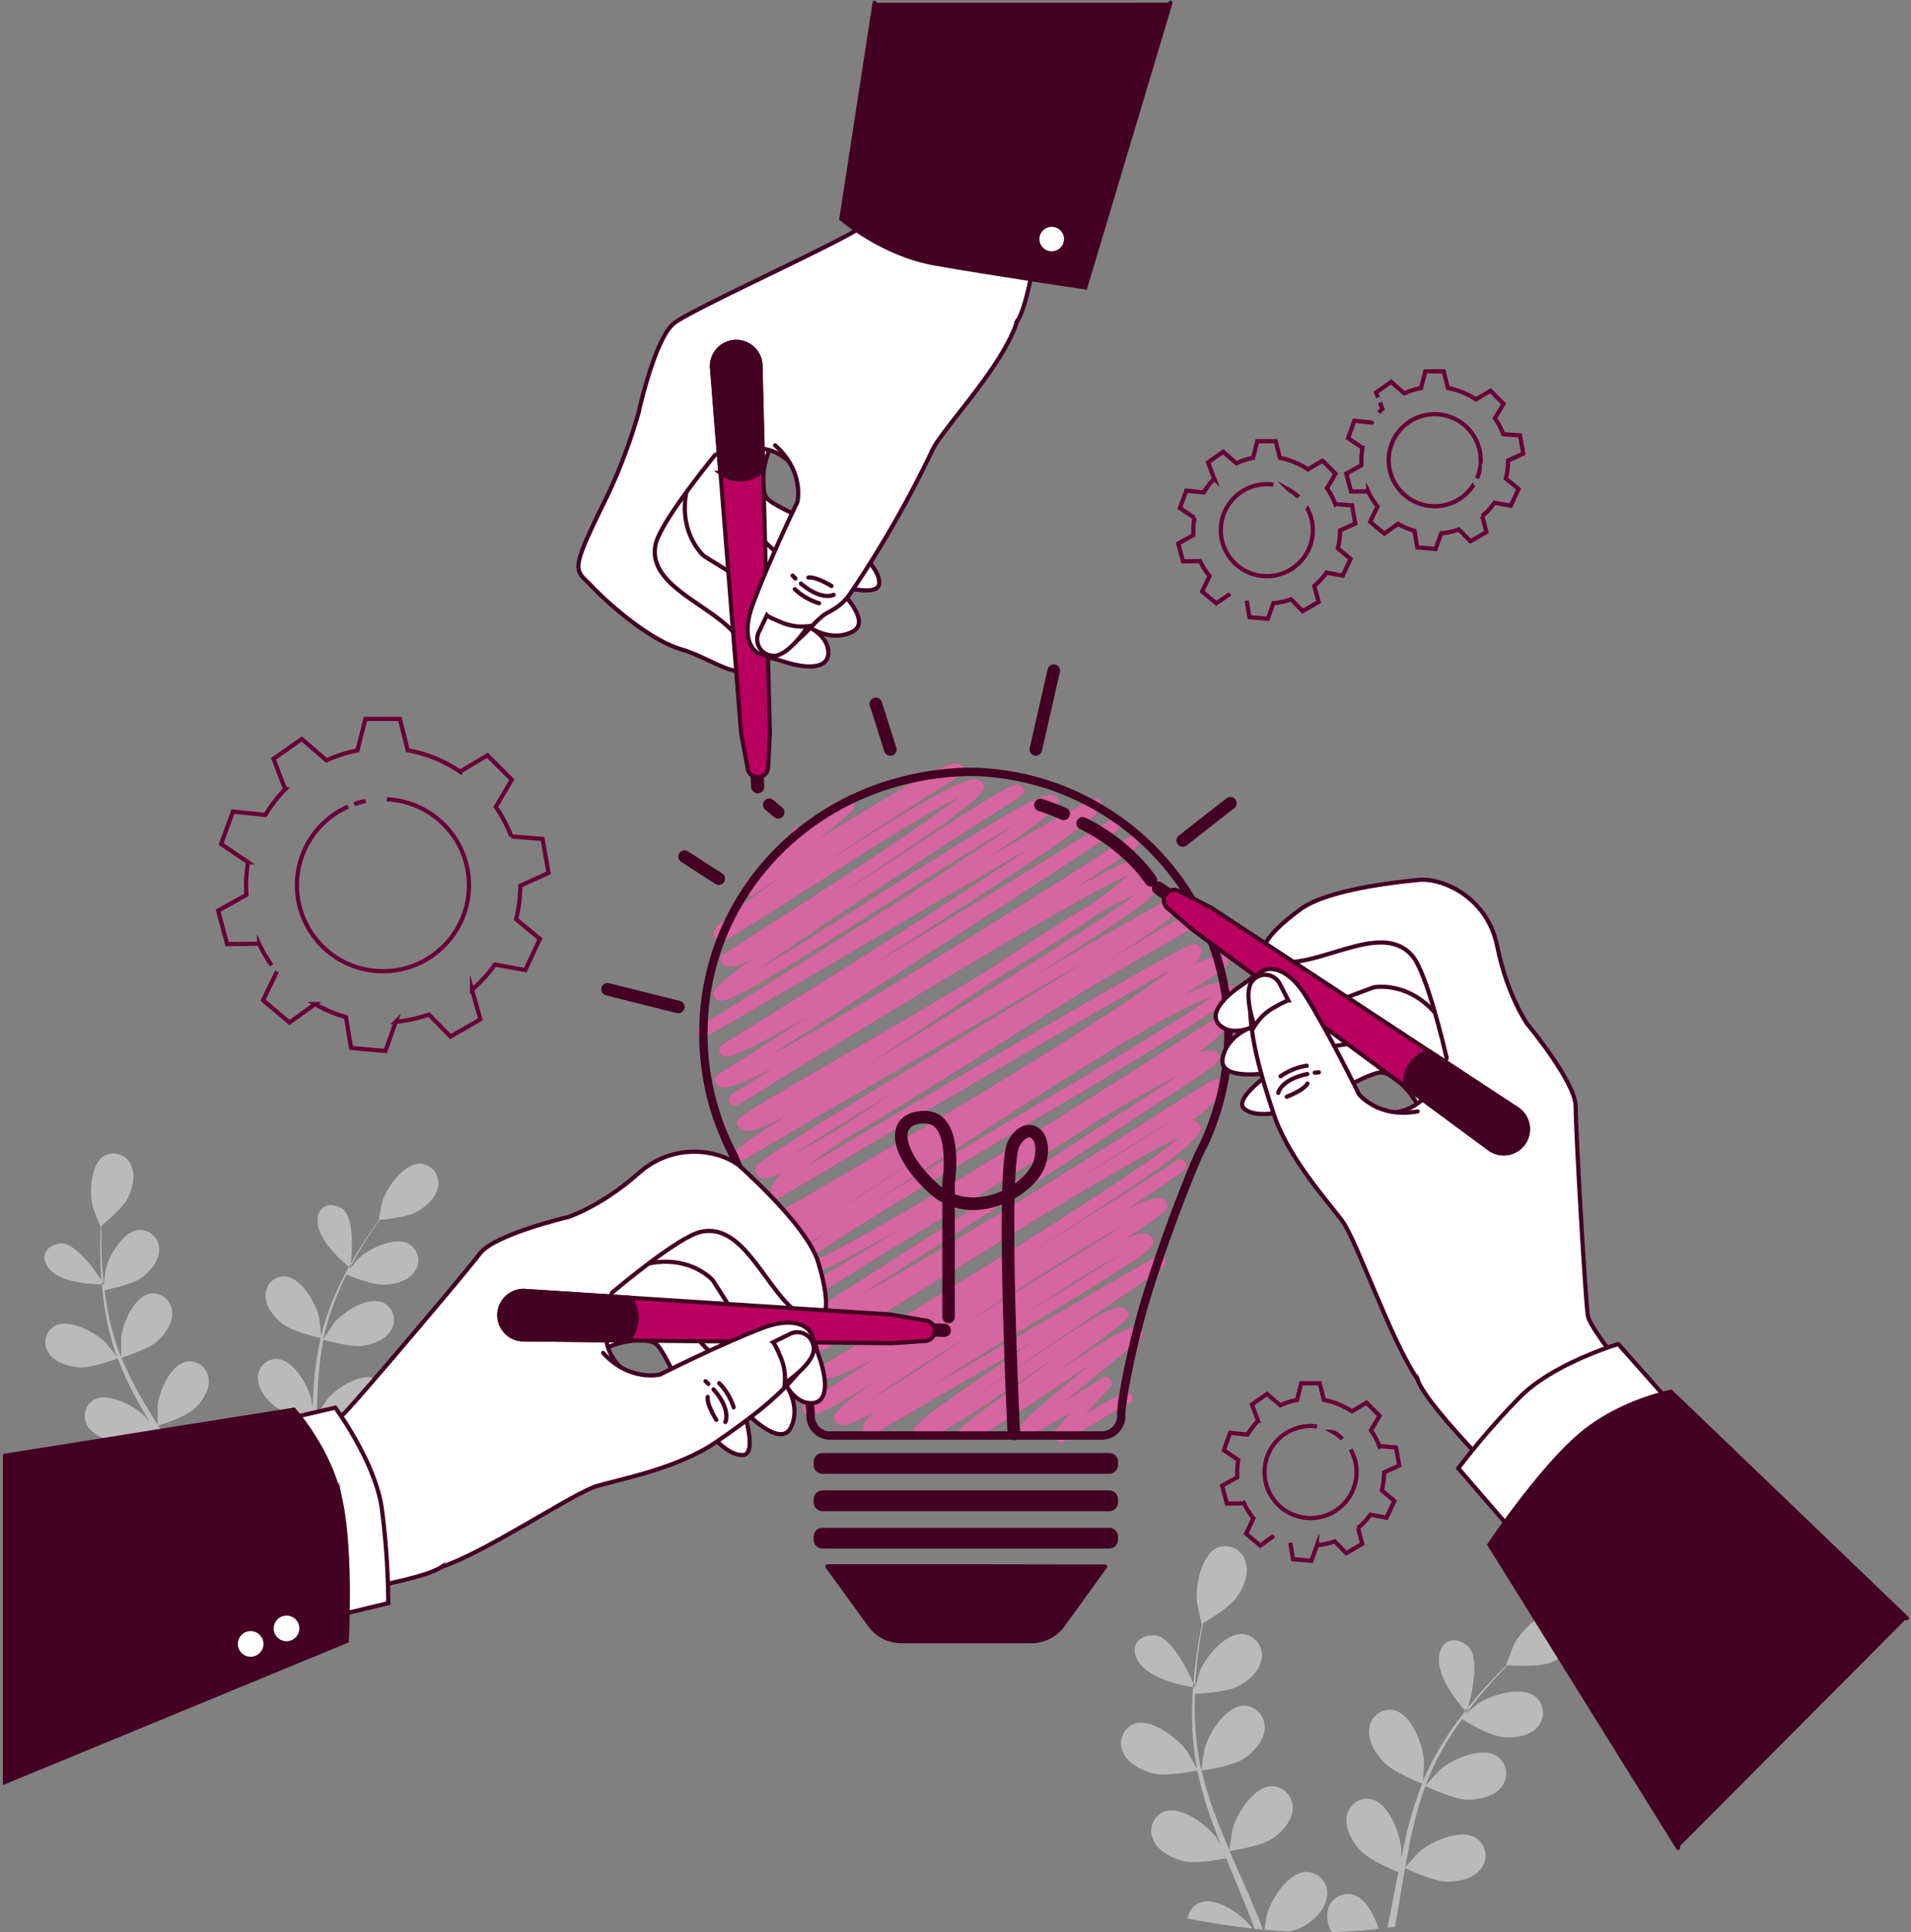 <svg xmlns="http://www.w3.org/2000/svg" width="457" height="462" fill="none"><rect width="100%" height="100%" fill="#808080" stroke="none"/><g clip-path="url(#a)"><path fill="#BABABA" d="M24.61 304.66c-.26-2.89-.32-5.55-.35-7.91v-3.68c1-.85 5.17-4.3 6.32-6.63 1.15-2.33 1.93-5.5.71-7.94a4.58 4.58 0 0 0-6.45-2.09c-3.23 2-3.5 8.91-2.63 12.24.07.29 1.76 4.65 1.81 4.61l.07-.05c-.05 1.09-.1 2.26-.12 3.53 0 2.36 0 5 .18 7.94 0 .48.07 1 .11 1.49.36.54.56.89.56.89-.04-.81-.14-1.63-.21-2.4Z"/><path fill="#BABABA" d="M14.22 297.33c-4.34.71-4.9 4.78-.85 7.38 3.43 2.2 9.29 2.35 11 2.35 0-.3 0-.6-.07-.89-1.64-2.51-6.52-9.43-10.08-8.84Zm86.35-19.1c-3.83-.12-7.87 5.42-9 8.64-.1.28-1.08 4.82-1 4.81h.08c-.65.87-1.33 1.81-2 2.86-1.32 1.94-2.79 4.14-4.22 6.64l-.5.87c-.07.7-.13 1.12-.13 1.12l-.34-.28a72.634 72.634 0 0 0-3.29 6.61 58.434 58.434 0 0 0-3.38 9.9v.12c-.08-1.12-.42-4.25-.47-4.48-.75-3.36-4.15-9.43-8-9.84a4.459 4.459 0 0 0-4.83 4.64c0 2.71 2.22 5.26 4.27 6.81 2.32 1.76 8.43 3.17 8.91 3.28a80.985 80.985 0 0 0-1.56 10.57c-.18 2.07-.29 4.16-.38 6.27-.11-1-.2-1.84-.23-2-.75-3.35-4.15-9.42-8-9.83a4.457 4.457 0 0 0-4.509 2.787 4.452 4.452 0 0 0-.31 1.853c0 2.71 2.22 5.25 4.27 6.81 2.05 1.56 7.27 2.89 8.65 3.21 0 .81-.06 1.61-.08 2.42-.11 3.87-.21 7.73-.41 11.52-.07 1.33-.19 2.64-.31 3.95-.09-.86-.17-1.58-.2-1.69-.74-3.35-4.15-9.42-8-9.83a4.444 4.444 0 0 0-4.513 2.785 4.445 4.445 0 0 0-.308 1.855c0 2.71 2.21 5.25 4.26 6.81 2.05 1.56 6.77 2.75 8.4 3.15-.11.92-.22 1.84-.35 2.74.58.17 1.17.31 1.78.43.22-1.74.39-3.51.53-5.3 1.42.4 6.5 1.75 9 1.38 2.5-.37 5.62-1.54 6.89-3.92a4.59 4.59 0 0 0-2.11-6.44c-3.56-1.5-9.34 2.19-11.54 4.78-.13.16-1.5 2.2-2.23 3.33.09-1.31.18-2.61.22-3.93.13-3.83.14-7.71.16-11.57v-3.55c.51.15 6.51 1.88 9.35 1.46 2.53-.37 5.62-1.54 6.89-3.91a4.585 4.585 0 0 0 .365-3.689 4.567 4.567 0 0 0-2.485-2.751c-3.55-1.5-9.33 2.18-11.53 4.77-.16.2-2.12 3.13-2.58 3.9 0-2.6.1-5.19.26-7.74a80.322 80.322 0 0 1 1.28-10.26c.24.07 6.5 1.9 9.4 1.48 2.53-.37 5.63-1.55 6.89-3.92a4.59 4.59 0 0 0-2.11-6.44c-3.55-1.5-9.34 2.19-11.54 4.78-.17.2-2.27 3.36-2.62 4 0-.2.06-.41.1-.6a57.646 57.646 0 0 1 3.13-9.85c.71-1.77 1.49-3.41 2.29-5 1.13.46 6.33 2.51 9 2.42 2.67-.09 5.77-.91 7.29-3.13a4.557 4.557 0 0 0 .003-5.351 4.561 4.561 0 0 0-1.403-1.269c-3.37-1.88-9.54 1.14-12 3.47-.13.12-1.35 1.57-2.23 2.63.37-.71.74-1.45 1.11-2.12 1.38-2.53 2.8-4.76 4.07-6.72.73-1.11 1.42-2.1 2.07-3 1.33-.12 6.72-.69 9-2 2.28-1.31 4.65-3.47 5-6.15a4.611 4.611 0 0 0-.953-3.571 4.618 4.618 0 0 0-3.267-1.729Z"/><path fill="#BABABA" d="M48 360.79c.26.51.51 1 .76 1.54l1.71-.56c-.65-1.29-1.32-2.58-2-3.85 1.39-.45 6.33-2.12 8.21-3.83 1.88-1.71 3.79-4.41 3.53-7.1a4.628 4.628 0 0 0-5.3-4.27c-3.76.7-6.5 7-6.88 10.39v4c-.66-1.14-1.3-2.29-2-3.43-2-3.3-4.14-6.57-6.26-9.84l-1.92-3c.5-.15 6.41-2 8.52-3.93 1.88-1.7 3.79-4.4 3.53-7.09a4.62 4.62 0 0 0-5.3-4.27c-3.76.7-6.5 7-6.88 10.39v4.72c-1.41-2.22-2.79-4.44-4.06-6.68a82.347 82.347 0 0 1-4.6-9.35c.23-.07 6.41-2 8.57-3.95 1.88-1.7 3.79-4.4 3.53-7.1a4.619 4.619 0 0 0-5.3-4.26c-3.76.7-6.5 7-6.88 10.39v4.79c-.07-.19-.17-.38-.24-.56a59.667 59.667 0 0 1-2.86-10c-.39-1.88-.65-3.7-.87-5.48 1.19-.23 6.61-1.38 8.76-2.92 2.15-1.54 4.25-4 4.29-6.66a4.63 4.63 0 0 0-4.81-4.82c-3.82.28-7.24 6.23-8 9.56 0 .18-.26 2.07-.4 3.45h-.49c.19 2.22.46 4.56.9 7a59.13 59.13 0 0 0 2.67 10.22c.01.039.027.076.05.11-.69-.9-2.69-3.35-2.86-3.52-2.47-2.41-8.62-5.65-12-3.89a4.498 4.498 0 0 0-2.187 4.85c.131.621.393 1.207.767 1.72 1.52 2.27 4.73 3.21 7.28 3.38 2.88.21 8.7-2 9.16-2.15a80.862 80.862 0 0 0 4.54 9.77c1 1.85 2.05 3.68 3.14 5.5-.62-.76-1.18-1.44-1.27-1.52-2.46-2.42-8.62-5.66-12-3.9a4.497 4.497 0 0 0-2.191 4.858 4.49 4.49 0 0 0 .771 1.722c1.51 2.27 4.73 3.2 7.28 3.38 2.55.18 7.59-1.6 8.92-2.1.43.69.84 1.39 1.27 2.08 2 3.32 4.1 6.63 6 9.93.67 1.17 1.3 2.34 1.92 3.51-.55-.68-1-1.24-1.09-1.32-2.47-2.41-8.63-5.65-12-3.89a4.505 4.505 0 0 0-2.196 4.848c.131.622.392 1.209.766 1.722 1.51 2.27 4.73 3.21 7.28 3.39 2.55.18 7.13-1.42 8.72-1.98Zm33.66-71.9c-3.81-2.19-6.82.62-5.32 5.19 1.28 3.91 5.81 7.78 7.09 8.8l.47-.84c.32-3.04.87-11.37-2.24-13.15Zm230.65 158.67c-4.22.11-8.31 6.5-9.32 10.14-.05.19-.38 2.18-.6 3.69 2 .18 4 .32 6 .42a14.996 14.996 0 0 0 3.9-1.54c2.35-1.53 4.9-4.14 5.08-7.13a5.094 5.094 0 0 0-3.001-5.142 5.09 5.09 0 0 0-2.059-.438ZM275.89 391c-4.86 0-6.18 4.36-2.21 7.9 3.35 3 9.72 4.19 11.58 4.49l.09-1c-1.35-3.05-5.47-11.45-9.46-11.39Zm78.26 55.84a5.07 5.07 0 0 0-1.18-7.4c-3.61-2.25-10.57.76-13.41 3.2-.22.18-2.86 3.05-3.5 3.81.49-2.84 1-5.65 1.64-8.41a87.216 87.216 0 0 1 3.18-11c.25.12 6.75 3.21 10 3.26 2.82 0 6.4-.71 8.19-3.07a5.07 5.07 0 0 0-1.18-7.4c-3.61-2.25-10.57.76-13.41 3.2-.23.19-3.07 3.27-3.55 3.87.08-.21.13-.43.21-.64a64.05 64.05 0 0 1 5.13-10.2c1.08-1.8 2.22-3.46 3.37-5 1.15.7 6.47 3.84 9.39 4.2 2.92.36 6.45 0 8.49-2.14a5.05 5.05 0 0 0-.37-7.47c-3.35-2.64-10.6-.41-13.7 1.69-.17.12-1.75 1.48-2.89 2.48.52-.71 1.06-1.45 1.57-2.12 1.95-2.52 3.88-4.7 5.61-6.62 1-1.08 1.91-2 2.78-2.93 1.48.1 7.46.42 10.15-.59 2.69-1.01 5.68-3 6.49-5.85a5.102 5.102 0 0 0-3.75-6.51c-4.15-.81-9.52 4.54-11.29 7.86-.15.29-2 5.06-1.94 5.07h.09c-.85.83-1.76 1.74-2.73 2.75-1.77 1.89-3.76 4-5.77 6.52l-.69.86c-.2.75-.33 1.19-.33 1.19s-.13-.13-.33-.36c-1.59 2-3.21 4.22-4.74 6.63a64.496 64.496 0 0 0-5.41 10.22v.13c.11-1.24.29-4.71.27-5-.22-3.79-2.88-11-7-12.12a4.939 4.939 0 0 0-3.99.744 4.927 4.927 0 0 0-2.08 3.486c-.44 3 1.5 6.11 3.47 8.17 2.22 2.32 8.64 4.92 9.15 5.13a87.652 87.652 0 0 0-3.55 11.26c-.55 2.22-1 4.49-1.51 6.76.06-1.07.1-2 .09-2.16-.23-3.79-2.88-11-7-12.12a4.911 4.911 0 0 0-6.07 4.22c-.44 3 1.5 6.12 3.47 8.18 1.97 2.06 7.43 4.41 8.87 5l-.51 2.62c-.68 3.59-1.35 7.17-2.09 10.7l1.8-.25c.62-3.37 1.19-6.77 1.75-10.17.21-1.29.44-2.57.67-3.86.52.25 6.77 3.18 9.94 3.23 2.83.05 6.41-.69 8.2-3.05Z"/><path fill="#BABABA" d="M350.93 393.51c-3.78-3.05-7.54-.51-6.71 4.73.72 4.5 5 9.5 6.2 10.84l.66-.83c.92-3.25 2.92-12.25-.15-14.74ZM286 400.76c.22-3.19.62-6.11 1-8.68.22-1.46.45-2.78.68-4 1.28-.74 6.39-3.79 8.05-6.13 1.66-2.34 3.06-5.66 2.16-8.53a5.081 5.081 0 0 0-2.582-3.177 5.07 5.07 0 0 0-4.088-.233c-3.88 1.63-5.37 9.11-5 12.89 0 .33 1.11 5.38 1.18 5.35l.08-.05c-.25 1.18-.5 2.45-.74 3.84-.44 2.57-.9 5.48-1.19 8.69-.05.53-.1 1.09-.14 1.64.29.66.46 1.07.46 1.07-.02-.9.02-1.82.13-2.68Zm1.2 54.07a4.674 4.674 0 0 0-3.15 3.89c5.17 1 10.34 1.83 15.5 2.38-2.3-3.1-8.39-7.59-12.35-6.27Zm36.32-1.83a4.907 4.907 0 0 0-5.409 2.251 4.924 4.924 0 0 0-.661 1.969 7.92 7.92 0 0 0 1 4.73c3.78-.08 7.534-.33 11.26-.75-1.11-3.52-3.28-7.39-6.19-8.2Z"/><path fill="#BABABA" d="M300.71 458c-1.61-3.94-3.37-7.89-5.1-11.83-.53-1.2-1.05-2.41-1.57-3.62.57-.08 7.34-1.07 10-2.8 2.35-1.53 4.9-4.14 5.08-7.13a5.1 5.1 0 0 0-1.279-3.881 5.095 5.095 0 0 0-3.721-1.689c-4.22.1-8.31 6.5-9.32 10.13-.08.28-.7 4.16-.8 5.15-1.15-2.66-2.27-5.32-3.26-8a88.967 88.967 0 0 1-3.39-11c.26 0 7.33-1 10-2.8 2.34-1.53 4.9-4.15 5.08-7.13a5.109 5.109 0 0 0-1.279-3.884 5.11 5.11 0 0 0-3.721-1.696c-4.22.11-8.31 6.5-9.32 10.14-.08.28-.74 4.46-.8 5.22-.05-.21-.13-.43-.18-.65a65.692 65.692 0 0 1-1.36-11.44c-.1-2.12-.07-4.15 0-6.12 1.33-.05 7.44-.36 10.06-1.67s5.33-3.57 5.83-6.51a5.091 5.091 0 0 0-2.413-5.422 5.084 5.084 0 0 0-1.987-.668c-4.21-.37-9 5.53-10.39 9-.07.19-.63 2.22-1 3.7l-.55-.08c-.18 2.45-.29 5-.23 7.76a65.933 65.933 0 0 0 1.13 11.61v.13c-.59-1.1-2.35-4.12-2.51-4.34-2.27-3.06-8.42-7.67-12.41-6.34a4.997 4.997 0 0 0-3.221 4.919 5 5 0 0 0 .531 2.011c1.25 2.73 4.6 4.32 7.35 5 3.1.72 9.83-.65 10.37-.76a90.619 90.619 0 0 0 3.24 11.45c.77 2.19 1.61 4.37 2.47 6.54-.54-.93-1-1.77-1.11-1.87-2.27-3.07-8.42-7.67-12.41-6.34a4.998 4.998 0 0 0-3.217 4.911c.033.699.213 1.384.527 2.009 1.25 2.74 4.59 4.32 7.35 5 2.76.68 8.55-.4 10.07-.7.34.83.67 1.66 1 2.49 1.65 4 3.32 7.95 4.83 11.89.32.84.62 1.68.92 2.51l2 .2c-.41-1.16-.83-2.28-1.29-3.4Z"/><path stroke="#680035" stroke-miterlimit="10" d="m298.14 143.62.66 3.95 4.4.39 1.32-3.74a17.45 17.45 0 0 0 4.23-.92l2.78 2.82 3.82-2.21-1.05-3.8a17.484 17.484 0 0 0 2.93-3.2l3.88.72 1.87-4-3.05-2.51c.362-1.405.547-2.849.55-4.3l3.62-1.64-.77-4.35-4-.31a17.273 17.273 0 0 0-2-3.78l2.06-3.48-3.12-3.12-3.5 2.08a17.626 17.626 0 0 0-6.69-2.73l-1-4h-4.42l-1 4c-1.38.255-2.723.678-4 1.26l-3.15-2.73-3.62 2.53 1.49 3.9a17.263 17.263 0 0 0-2.53 3.29l-4.16-.43-1.51 4.15 3.44 2.33a17.64 17.64 0 0 0-.24 2.93v1.24l-3.61 2 1.14 4.26 4.09-.05a18.056 18.056 0 0 0 2.25 3.57l-1.77 3.68 3.38 2.83 3.34-2.25m18.34-20.62a10.999 10.999 0 1 1-9.6-5.61c.529-.001 1.057.039 1.58.12m3.73 1.24a10.908 10.908 0 0 1 2.32 1.72m-2.01 250.01.66 3.95 4.4.39 1.32-3.74a17.45 17.45 0 0 0 4.23-.92l2.78 2.82 3.82-2.21-1-3.8a17.484 17.484 0 0 0 2.93-3.2l3.88.72 1.87-4-3-2.51c.362-1.405.547-2.849.55-4.3l3.62-1.64-.77-4.35-4-.31a16.892 16.892 0 0 0-2-3.78l2.06-3.48-3.12-3.12-3.5 2.08a17.626 17.626 0 0 0-6.69-2.73l-1-4h-4.42l-1 4c-1.38.255-2.723.678-4 1.26l-3.18-2.7-3.62 2.53 1.49 3.9a17.231 17.231 0 0 0-2.53 3.29l-4.16-.43-1.51 4.15 3.44 2.33a17.64 17.64 0 0 0-.24 2.93v1.24l-3.61 2 1.14 4.26 4.09-.05a18.056 18.056 0 0 0 2.25 3.57l-1.74 3.7 3.38 2.83 3.28-2.34M323 346.58a10.998 10.998 0 0 1-8.228 16.305 10.998 10.998 0 0 1-11.98-13.785 10.997 10.997 0 0 1 10.608-8.13c.529-.001 1.057.039 1.58.12m3.73 1.24a10.908 10.908 0 0 1 2.32 1.72M330 96.24l.58 1.52c-.29.29-.57.6-.84.91m-1.47 2c-.08.12-.15.24-.22.36l-4.16-.42-1.51 4.14 3.44 2.33a17.757 17.757 0 0 0-.25 2.93v1.24l-3.62 2 1.15 4.26h4.09a17.401 17.401 0 0 0 2.25 3.58l-1.77 3.67 3.38 2.84 3.28-2.35a17.575 17.575 0 0 0 3.94 1.67l.66 3.95 4.39.38 1.33-3.74a17.407 17.407 0 0 0 4.23-.91l2.77 2.81 3.82-2.2-1-3.8a17.834 17.834 0 0 0 2.93-3.2l3.88.71 1.87-4-3.05-2.52c.357-1.402.541-2.843.55-4.29l3.62-1.65-.77-4.34-4-.31a17.587 17.587 0 0 0-2-3.79l2.06-3.47-3.12-3.12-3.5 2.08a17.312 17.312 0 0 0-6.69-2.73l-1-4h-4.41l-1 4a17.68 17.68 0 0 0-4 1.26l-3.16-2.73-3.61 2.53.46 1.2m24.35 17.24a10.614 10.614 0 0 1-.67 2.11m-.83 1.55a10.998 10.998 0 0 1-19.268-1.297 11.003 11.003 0 0 1 4.008-13.842A11 11 0 0 1 354.1 110v.81M66.23 232.29l-3.31 6.87 6.32 5.3 6.12-4.39a32.334 32.334 0 0 0 7.38 3.12l1.22 7.38 8.22.72 2.47-7a32.423 32.423 0 0 0 7.91-1.72l5.18 5.27 7.14-4.12-2-7.1a33.157 33.157 0 0 0 5.49-6l7.25 1.33 3.49-7.47-5.69-4.7a32.6 32.6 0 0 0 1-8l6.76-3.08-1.43-8.12-7.46-.58a33.164 33.164 0 0 0-3.73-7.07l3.84-6.5-5.83-5.83-6.55 3.89a32.386 32.386 0 0 0-12.5-5.1l-1.89-7.48h-8.25l-1.9 7.52a32.675 32.675 0 0 0-7.41 2.36l-5.9-5.1-6.75 4.73 2.78 7.29a32.846 32.846 0 0 0-4.73 6.14l-7.77-.8-2.82 7.75 6.43 4.36a33.009 33.009 0 0 0-.46 5.48c0 .78.03 1.55.09 2.31l-6.77 3.78 2.14 8 7.65-.09a33.677 33.677 0 0 0 3 5.15m19.74-38.52a21.114 21.114 0 0 1 2.75-.76m5.08-.4a20.567 20.567 0 0 1 19.572 19.111 20.571 20.571 0 0 1-40.159 7.556A20.569 20.569 0 0 1 83.23 192.86"/><path stroke="#430022" stroke-linecap="round" stroke-linejoin="round" stroke-width="3" d="m171.88 210.09-8.18-5.28m22.39-10.6-2.12-1.77m-21.76 48.33-16.93-4.24"/><path fill="#BA005F" d="M253.71 344.83a1.531 1.531 0 0 1-1.3-.75c-.52-.91-.8-1.4 3.42-6.24-9.1 5.57-10.07 5.34-10.6 5.21a1.772 1.772 0 0 1-1-.76c-.84-1.45-1-1.74 15.84-15.52-2.7 1.75-5.51 3.63-8 5.29-14.82 9.89-19.43 12.7-21.47 12.23a1.854 1.854 0 0 1-1.19-.87c-.9-1.56-.9-1.56 19-15.94l3.94-2.84c-2.3 1.53-4.59 3.09-6.69 4.52-15.66 10.65-22.79 15.25-25.46 14.65a1.997 1.997 0 0 1-1.32-1c-1-1.69-1.2-2.07 27.74-21.73l-38.06 22a1.479 1.479 0 0 1-2-.55c-.67-1.16-.15-2.58 2.6-5-4.38 2.52-6.92 3.53-8.17 3.24a2.006 2.006 0 0 1-1.26-.91c-.83-1.44-.51-2.77 10.08-9.89-10.92 6.83-14.95 8.84-16.52 8.47a1.782 1.782 0 0 1-.646-.299 1.771 1.771 0 0 1-.474-.531c-.73-1.25-.05-1.7 2.46-3.36l5.53-3.61 8.46-5.47c-9.32 4.84-10.72 4.51-11.5 4.32a2 2 0 0 1-1.27-.92 1.5 1.5 0 0 1 .54-2c29.35-17.4 74.66-45.31 85.58-54.54-10.89 4.95-43.45 25.17-62 36.72-23.89 14.85-24 14.82-25 14.56a1.56 1.56 0 0 1-1-.72c-.81-1.4-.77-2.3 8.79-8.22-4.4 2.07-7.3 3-8.58 2.7a2.079 2.079 0 0 1-1.34-1 1.488 1.488 0 0 1 .49-2c29.62-18.87 71.29-45.59 88.29-56.88-4.73 2.41-11.08 6-18.14 10.23-5.71 3.67-12.48 7.94-20.49 12.92-10.58 6.59-21.28 13.12-30.19 18.52-21.52 13.58-21.78 13.52-22.83 13.26a1.62 1.62 0 0 1-1-.73 1.5 1.5 0 0 1 .54-2c6.48-3.85 13.63-8.14 21.05-12.64l3.9-2.46c-15.54 8.89-24.13 12.78-26.66 12.16a2.102 2.102 0 0 1-1.41-1c-.93-1.6.39-3.64 11.35-10.8-7.07 4.31-9.87 5.59-11.06 5.3a1.703 1.703 0 0 1-.629-.286 1.705 1.705 0 0 1-.461-.514c-.63-1.09-1.14-2 6.18-7.31-3.94 2-6.43 2.81-7.62 2.52a1.997 1.997 0 0 1-1.3-.94 1.487 1.487 0 0 1-.15-1.15 1.52 1.52 0 0 1 .7-.91c32.45-18.45 81.59-47.67 96.55-59.46-16.41 9.06-61.65 35.62-93.22 54.34a1.508 1.508 0 0 1-1.143.159 1.494 1.494 0 0 1-.917-.699 2.319 2.319 0 0 1-.19-1.82 9.004 9.004 0 0 1 2.46-3.28c-2.33.95-3.89 1.3-4.78 1.08a2.072 2.072 0 0 1-1.32-1c-.9-1.55.82-2.75 3.42-4.56 2-1.35 4.83-3.22 8.79-5.7 7.39-4.62 17.53-10.74 28.27-17.21 12.07-7.28 26.41-15.93 37.8-23.09-24.37 14-62.75 36.42-81.18 47.2a1.539 1.539 0 0 1-1.15.15 1.485 1.485 0 0 1-.91-.7c-.77-1.34-1-1.73 12.25-10.07-5.19 2.85-8.47 4.08-10.14 3.69a2.322 2.322 0 0 1-1.52-1.09c-1-1.72-1-1.72 23.06-15.69 11.13-6.46 24.41-14.18 36.63-21.6 10.26-6.82 18.29-12 24.38-15.6a77.351 77.351 0 0 0 9.07-7.06c-12.49 5.61-61.81 35.43-93 54.83a1.502 1.502 0 0 1-1.6-2.54l9.68-6.16c-8 4.11-11 4.8-12.23 4.49a2.066 2.066 0 0 1-1.33-1 1.482 1.482 0 0 1 .49-2l21.31-13.66c-17.42 9.84-18.83 9.49-19.69 9.27a1.726 1.726 0 0 1-1.1-.81 1.5 1.5 0 0 1 .51-2c22.46-13.89 54.37-34 73-46.61-15.05 8.67-37 21.55-52.44 30.63l-17.21 10c-3.82 2.23-5.67 3.32-6.66 3.82l-.26.16c-.69.33-.86.28-1.15.2a1.504 1.504 0 0 1-1.096-1.226 1.493 1.493 0 0 1 .686-1.494c23.82-14.73 59-36.93 74.76-47.85-8.39 4.86-20.92 12.85-31 19.3-28.26 18-36.85 23.18-39.34 22.56a1.813 1.813 0 0 1-1.14-.84c-.62-1.09-1.07-1.86 8.32-8.63-2.56 1.13-4.29 1.56-5.3 1.32a2.164 2.164 0 0 1-1.38-1 1.508 1.508 0 0 1 .5-2c18.45-11.61 46.49-29.81 56.13-37.34-8.44 4.13-26.86 16-37.7 22.94C173.66 225 173 225.28 171.87 225a1.591 1.591 0 0 1-1-.73c-.8-1.37-1.5-2.59 15.84-14.51-2.14 1.36-4.33 2.77-6.57 4.21a1.573 1.573 0 0 1-1.34.31 1.466 1.466 0 0 1-.94-.71c-1.07-1.85.47-3.44 12.64-12.77a1.604 1.604 0 0 1-.618-.276 1.604 1.604 0 0 1-.452-.504A1.51 1.51 0 0 1 190 198a1.6 1.6 0 0 1 .92-.19 51.807 51.807 0 0 0 4.59-3c4.88-3.43 6.26-4.25 7.45-4a1.734 1.734 0 0 1 1.12.81c.86 1.5.19 2.4-8 8.74 2.28-1.41 4.63-2.87 7-4.31 23.12-14.14 24.91-13.72 26-13.46a1.75 1.75 0 0 1 1.15.84 1.5 1.5 0 0 1-.5 2c-11.28 7-23 14.58-32.83 21.13 22.82-14.57 33.79-21 36.88-20.22a2.002 2.002 0 0 1 1.29.94c.95 1.65 1.64 2.85-29.93 23.63l-4.54 3c6.36-4 12.8-8.2 18-11.6 20.25-13.14 23.53-15.07 25.06-14.71a1.61 1.61 0 0 1 1 .77 1.493 1.493 0 0 1-.49 2c-19.58 12.48-48.18 31.11-62.32 41.12 7.6-4.48 18.37-11.35 27.75-17.33 29.73-19 39.43-24.75 42.17-24.09a1.887 1.887 0 0 1 1.18.87c.73 1.27 1.26 2.17-16.13 13.78 24.37-14.14 24.84-14 25.61-13.82a1.517 1.517 0 0 1 .94.71c1 1.73 1.71 3-44.27 32.38-3.34 2.14-6.69 4.27-10 6.35 18.2-10.76 39.89-24 56.32-34.26a1.53 1.53 0 0 1 1.16-.18c.393.1.731.352.94.7.71 1.24-.34 2-1.45 2.76-.68.47-1.68 1.15-3 2-2.42 1.61-6 4-10.62 7-7.78 5.07-18.65 12.1-32.31 20.9-13.16 8.47-26.42 17-35.51 22.81C196.64 245.72 220 232 265 203.25c6.48-4.13 6.48-4.13 7.14-4a1.53 1.53 0 0 1 .95.71c.37.64.58 1-.62 2.07-1.6 1.4-5.58 4-14.66 9.9 12.86-7.05 14.06-6.76 14.84-6.56a1.691 1.691 0 0 1 1.09.8c.54.94.67 2.07-1.33 4.31a5.392 5.392 0 0 1 2.44-.18 2.388 2.388 0 0 1 1.57 1.13c1 1.72 1.5 2.6-28.21 21.34 31.46-18.22 31.77-18.14 32.52-17.94a1.486 1.486 0 0 1 .92.7c1 1.66-.8 3.33-5.1 6.47-2.77 2-6.68 4.64-11.92 8 17.47-10.91 21.85-13.17 23.41-12.79a1.685 1.685 0 0 1 1.06.79 1.479 1.479 0 0 1 .15 1.14 1.496 1.496 0 0 1-.71.92c-10.2 5.78-20.57 11.76-30.59 17.66l-10.38 6.56c-20.41 12.92-35.3 22.21-45.75 28.29-3.31 2.27-6.14 4.29-8.41 6 9.3-5.5 25.14-14.85 41-24.1 50-29.26 50.76-29.05 51.71-28.8a1.517 1.517 0 0 1 .94.71 2.178 2.178 0 0 1 .19 1.7 5.311 5.311 0 0 1-1.63 2.49c3.43-1.71 5.58-2.41 6.64-2.16a1.927 1.927 0 0 1 1.24.91c.8 1.38-.32 2.13-2.79 3.77-1.49 1-3.69 2.39-6.74 4.29l-.59.37c4.66-2.23 7.93-3.28 9.57-2.88a2.47 2.47 0 0 1 1.62 1.15c1.38 2.39 0 3.91-48.79 32.77C225.29 281 198.22 297 190.84 303c4.07-1.43 14.21-6.33 39.41-21.58 20.54-12.43 43.16-26.94 54-33.91 7.53-4.83 7.52-4.82 8.19-4.66.398.101.74.357.95.71.61 1.06 1.23 2.13-7 8.26a7.498 7.498 0 0 1 3.71-.64 2.104 2.104 0 0 1 1.34 1c.88 1.53.88 1.53-15.3 12.13-8 5.22-19.1 12.43-33.1 21.43-13.5 8.68-27.11 17.39-36.43 23.34 18.88-10.12 54.26-32.56 70-42.54 14-8.85 14-8.85 14.76-8.66a1.517 1.517 0 0 1 .94.71c1.07 1.86-.63 4.5-7.21 9.39.192-.027.388-.027.58 0a1.887 1.887 0 0 1 1.18.87c1.05 1.82 2.24 3.88-42.14 31.67 12.76-7.86 26-16.22 36.69-23.15.171-.111.363-.187.564-.222a1.51 1.51 0 0 1 1.556.732c.73 1.28-.28 2-2 3.2-1 .71-2.51 1.75-4.49 3.07-1.98 1.32-4.44 3-7.41 4.92 4.14-2.1 6.7-2.95 8-2.63a2.074 2.074 0 0 1 1.35 1c.84 1.45.65 2-9.47 8.54 2.13-.91 3.64-1.24 4.61-1a2.23 2.23 0 0 1 1.45 1.05c1.18 2 .29 2.94-26.81 19.35-7.76 4.7-17.53 10.61-25.44 15.71l53.21-30.71a1.463 1.463 0 0 1 1.14-.15c.382.102.709.35.91.69.74 1.29-.31 2.06-2.05 3.34-1.05.77-2.59 1.86-4.71 3.32-3.95 2.74-9.44 6.45-15.25 10.39-6.77 4.58-15.29 10.35-22.27 15.2 3.21-2.12 6.55-4.39 9.52-6.41 15.47-10.52 22-14.73 24.55-14.17a2.006 2.006 0 0 1 1.29.93c.87 1.52.91 1.59-16.83 14.44 12.87-8.56 17.08-11 19-10.57a1.854 1.854 0 0 1 1.19.87c.7 1.22.7 1.22-8.25 8.53-2.7 2.2-6.45 5.26-9.83 8.09 2.74-1.69 5.76-3.61 8.63-5.47a1.51 1.51 0 0 1 1.718.056c.164.122.3.277.402.454.56 1 .35 1.2-1.7 3.4-1.67 1.79-3.1 3.36-4.31 4.7 9.08-5.41 9.41-5.32 10.05-5.16a1.507 1.507 0 0 1 .93.71 1.481 1.481 0 0 1-.107 1.666 1.484 1.484 0 0 1-.443.384 1.445 1.445 0 0 1-.47.18c-1.33.6-8.72 4.95-15.23 8.89-.219.1-.459.148-.7.14Zm14.43-9.83c.159.268.396.481.68.61a1.586 1.586 0 0 1-.68-.61Zm-36.92-15.27c-8.64 5.39-17.14 10.79-22.68 14.64 6.03-3.59 14.79-9.37 22.68-14.64Zm37.19-26.63c-9.81 5.44-25.68 15.66-37.74 23.45 4.44-2.77 9.5-5.9 15.25-9.44 7.92-4.87 16.45-10.11 22.49-14.01Zm-.64 7c-5.33 2.84-13.42 8-21.31 13.15l.83-.5c7.37-4.48 15.37-9.33 20.48-12.67v.02Zm-49.17-22.46C212 281.77 206 285.66 201 289c5.18-3.31 11.32-7.28 17.6-11.36Zm71.19-39.33c-2.9 1-9.05 3.8-22.06 11.61C254.72 257.73 239 268 225 277.1c-6.11 4-11.25 7.3-15.59 10.08 8.42-5.18 19.73-11.95 34.84-20.89 18.39-10.91 38.95-23.07 45.54-27.98Zm-9.39 29.34-2.12 1.35c-7 4.447-13.63 8.63-19.89 12.55 8.35-5.02 16.24-9.93 22.01-13.9ZM214.08 261c-9.17 5.54-18.08 11-24 14.73 3-1.53 6.61-3.58 10.69-6 4.01-2.73 8.5-5.68 13.31-8.73Zm23.48-26.42c-3.84 2.56-7.62 5.1-11.16 7.47-7 4.72-13.22 8.84-18.61 12.38l5.51-3.4c20.25-12.48 49.49-30.52 58.09-37.06a79.178 79.178 0 0 0-9.23 4.88c-3.42 2.39-7.77 5.26-13.28 8.74-3.59 2.25-7.4 4.59-11.32 6.97v.02Z"/><path fill="#fff" d="M253.71 344.83a1.531 1.531 0 0 1-1.3-.75c-.52-.91-.8-1.4 3.42-6.24-9.1 5.57-10.07 5.34-10.6 5.21a1.772 1.772 0 0 1-1-.76c-.84-1.45-1-1.74 15.84-15.52-2.7 1.75-5.51 3.63-8 5.29-14.82 9.89-19.43 12.7-21.47 12.23a1.854 1.854 0 0 1-1.19-.87c-.9-1.56-.9-1.56 19-15.94l3.94-2.84c-2.3 1.53-4.59 3.09-6.69 4.52-15.66 10.65-22.79 15.25-25.46 14.65a1.997 1.997 0 0 1-1.32-1c-1-1.69-1.2-2.07 27.74-21.73l-38.06 22a1.479 1.479 0 0 1-2-.55c-.67-1.16-.15-2.58 2.6-5-4.38 2.52-6.92 3.53-8.17 3.24a2.006 2.006 0 0 1-1.26-.91c-.83-1.44-.51-2.77 10.08-9.89-10.92 6.83-14.95 8.84-16.52 8.47a1.782 1.782 0 0 1-.646-.299 1.771 1.771 0 0 1-.474-.531c-.73-1.25-.05-1.7 2.46-3.36l5.53-3.61 8.46-5.47c-9.32 4.84-10.72 4.51-11.5 4.32a2 2 0 0 1-1.27-.92 1.5 1.5 0 0 1 .54-2c29.35-17.4 74.66-45.31 85.58-54.54-10.89 4.95-43.45 25.17-62 36.72-23.89 14.85-24 14.82-25 14.56a1.56 1.56 0 0 1-1-.72c-.81-1.4-.77-2.3 8.79-8.22-4.4 2.07-7.3 3-8.58 2.7a2.079 2.079 0 0 1-1.34-1 1.488 1.488 0 0 1 .49-2c29.62-18.87 71.29-45.59 88.29-56.88-4.73 2.41-11.08 6-18.14 10.23-5.71 3.67-12.48 7.94-20.49 12.92-10.58 6.59-21.28 13.12-30.19 18.52-21.52 13.58-21.78 13.52-22.83 13.26a1.62 1.62 0 0 1-1-.73 1.5 1.5 0 0 1 .54-2c6.48-3.85 13.63-8.14 21.05-12.64l3.9-2.46c-15.54 8.89-24.13 12.78-26.66 12.16a2.102 2.102 0 0 1-1.41-1c-.93-1.6.39-3.64 11.35-10.8-7.07 4.31-9.87 5.59-11.06 5.3a1.703 1.703 0 0 1-.629-.286 1.705 1.705 0 0 1-.461-.514c-.63-1.09-1.14-2 6.18-7.31-3.94 2-6.43 2.81-7.62 2.52a1.997 1.997 0 0 1-1.3-.94 1.487 1.487 0 0 1-.15-1.15 1.52 1.52 0 0 1 .7-.91c32.45-18.45 81.59-47.67 96.55-59.46-16.41 9.06-61.65 35.62-93.22 54.34a1.508 1.508 0 0 1-1.143.159 1.494 1.494 0 0 1-.917-.699 2.319 2.319 0 0 1-.19-1.82 9.004 9.004 0 0 1 2.46-3.28c-2.33.95-3.89 1.3-4.78 1.08a2.072 2.072 0 0 1-1.32-1c-.9-1.55.82-2.75 3.42-4.56 2-1.35 4.83-3.22 8.79-5.7 7.39-4.62 17.53-10.74 28.27-17.21 12.07-7.28 26.41-15.93 37.8-23.09-24.37 14-62.75 36.42-81.18 47.2a1.539 1.539 0 0 1-1.15.15 1.485 1.485 0 0 1-.91-.7c-.77-1.34-1-1.73 12.25-10.07-5.19 2.85-8.47 4.08-10.14 3.69a2.322 2.322 0 0 1-1.52-1.09c-1-1.72-1-1.72 23.06-15.69 11.13-6.46 24.41-14.18 36.63-21.6 10.26-6.82 18.29-12 24.38-15.6a77.351 77.351 0 0 0 9.07-7.06c-12.49 5.61-61.81 35.43-93 54.83a1.502 1.502 0 0 1-1.6-2.54l9.68-6.16c-8 4.11-11 4.8-12.23 4.49a2.066 2.066 0 0 1-1.33-1 1.482 1.482 0 0 1 .49-2l21.31-13.66c-17.42 9.84-18.83 9.49-19.69 9.27a1.726 1.726 0 0 1-1.1-.81 1.5 1.5 0 0 1 .51-2c22.46-13.89 54.37-34 73-46.61-15.05 8.67-37 21.55-52.44 30.63l-17.21 10c-3.82 2.23-5.67 3.32-6.66 3.82l-.26.16c-.69.33-.86.28-1.15.2a1.504 1.504 0 0 1-1.096-1.226 1.493 1.493 0 0 1 .686-1.494c23.82-14.73 59-36.93 74.76-47.85-8.39 4.86-20.92 12.85-31 19.3-28.26 18-36.85 23.18-39.34 22.56a1.813 1.813 0 0 1-1.14-.84c-.62-1.09-1.07-1.86 8.32-8.63-2.56 1.13-4.29 1.56-5.3 1.32a2.164 2.164 0 0 1-1.38-1 1.508 1.508 0 0 1 .5-2c18.45-11.61 46.49-29.81 56.13-37.34-8.44 4.13-26.86 16-37.7 22.94C173.66 225 173 225.28 171.87 225a1.591 1.591 0 0 1-1-.73c-.8-1.37-1.5-2.59 15.84-14.51-2.14 1.36-4.33 2.77-6.57 4.21a1.573 1.573 0 0 1-1.34.31 1.466 1.466 0 0 1-.94-.71c-1.07-1.85.47-3.44 12.64-12.77a1.604 1.604 0 0 1-.618-.276 1.604 1.604 0 0 1-.452-.504A1.51 1.51 0 0 1 190 198a1.6 1.6 0 0 1 .92-.19 51.807 51.807 0 0 0 4.59-3c4.88-3.43 6.26-4.25 7.45-4a1.734 1.734 0 0 1 1.12.81c.86 1.5.19 2.4-8 8.74 2.28-1.41 4.63-2.87 7-4.31 23.12-14.14 24.91-13.72 26-13.46a1.75 1.75 0 0 1 1.15.84 1.5 1.5 0 0 1-.5 2c-11.28 7-23 14.58-32.83 21.13 22.82-14.57 33.79-21 36.88-20.22a2.002 2.002 0 0 1 1.29.94c.95 1.65 1.64 2.85-29.93 23.63l-4.54 3c6.36-4 12.8-8.2 18-11.6 20.25-13.14 23.53-15.07 25.06-14.71a1.61 1.61 0 0 1 1 .77 1.493 1.493 0 0 1-.49 2c-19.58 12.48-48.18 31.11-62.32 41.12 7.6-4.48 18.37-11.35 27.75-17.33 29.73-19 39.43-24.75 42.17-24.09a1.887 1.887 0 0 1 1.18.87c.73 1.27 1.26 2.17-16.13 13.78 24.37-14.14 24.84-14 25.61-13.82a1.517 1.517 0 0 1 .94.71c1 1.73 1.71 3-44.27 32.38-3.34 2.14-6.69 4.27-10 6.35 18.2-10.76 39.89-24 56.32-34.26a1.53 1.53 0 0 1 1.16-.18c.393.1.731.352.94.7.71 1.24-.34 2-1.45 2.76-.68.47-1.68 1.15-3 2-2.42 1.61-6 4-10.62 7-7.78 5.07-18.65 12.1-32.31 20.9-13.16 8.47-26.42 17-35.51 22.81C196.64 245.72 220 232 265 203.25c6.48-4.13 6.48-4.13 7.14-4a1.53 1.53 0 0 1 .95.71c.37.64.58 1-.62 2.07-1.6 1.4-5.58 4-14.66 9.9 12.86-7.05 14.06-6.76 14.84-6.56a1.691 1.691 0 0 1 1.09.8c.54.94.67 2.07-1.33 4.31a5.392 5.392 0 0 1 2.44-.18 2.388 2.388 0 0 1 1.57 1.13c1 1.72 1.5 2.6-28.21 21.34 31.46-18.22 31.77-18.14 32.52-17.94a1.486 1.486 0 0 1 .92.7c1 1.66-.8 3.33-5.1 6.47-2.77 2-6.68 4.64-11.92 8 17.47-10.91 21.85-13.17 23.41-12.79a1.685 1.685 0 0 1 1.06.79 1.479 1.479 0 0 1 .15 1.14 1.496 1.496 0 0 1-.71.92c-10.2 5.78-20.57 11.76-30.59 17.66l-10.38 6.56c-20.41 12.92-35.3 22.21-45.75 28.29-3.31 2.27-6.14 4.29-8.41 6 9.3-5.5 25.14-14.85 41-24.1 50-29.26 50.76-29.05 51.71-28.8a1.517 1.517 0 0 1 .94.71 2.178 2.178 0 0 1 .19 1.7 5.311 5.311 0 0 1-1.63 2.49c3.43-1.71 5.58-2.41 6.64-2.16a1.927 1.927 0 0 1 1.24.91c.8 1.38-.32 2.13-2.79 3.77-1.49 1-3.69 2.39-6.74 4.29l-.59.37c4.66-2.23 7.93-3.28 9.57-2.88a2.47 2.47 0 0 1 1.62 1.15c1.38 2.39 0 3.91-48.79 32.77C225.29 281 198.22 297 190.84 303c4.07-1.43 14.21-6.33 39.41-21.58 20.54-12.43 43.16-26.94 54-33.91 7.53-4.83 7.52-4.82 8.19-4.66.398.101.74.357.95.71.61 1.06 1.23 2.13-7 8.26a7.498 7.498 0 0 1 3.71-.64 2.104 2.104 0 0 1 1.34 1c.88 1.53.88 1.53-15.3 12.13-8 5.22-19.1 12.43-33.1 21.43-13.5 8.68-27.11 17.39-36.43 23.34 18.88-10.12 54.26-32.56 70-42.54 14-8.85 14-8.85 14.76-8.66a1.517 1.517 0 0 1 .94.71c1.07 1.86-.63 4.5-7.21 9.39.192-.027.388-.027.58 0a1.887 1.887 0 0 1 1.18.87c1.05 1.82 2.24 3.88-42.14 31.67 12.76-7.86 26-16.22 36.69-23.15.171-.111.363-.187.564-.222a1.51 1.51 0 0 1 1.556.732c.73 1.28-.28 2-2 3.2-1 .71-2.51 1.75-4.49 3.07-1.98 1.32-4.44 3-7.41 4.92 4.14-2.1 6.7-2.95 8-2.63a2.074 2.074 0 0 1 1.35 1c.84 1.45.65 2-9.47 8.54 2.13-.91 3.64-1.24 4.61-1a2.23 2.23 0 0 1 1.45 1.05c1.18 2 .29 2.94-26.81 19.35-7.76 4.7-17.53 10.61-25.44 15.71l53.21-30.71a1.463 1.463 0 0 1 1.14-.15c.382.102.709.35.91.69.74 1.29-.31 2.06-2.05 3.34-1.05.77-2.59 1.86-4.71 3.32-3.95 2.74-9.44 6.45-15.25 10.39-6.77 4.58-15.29 10.35-22.27 15.2 3.21-2.12 6.55-4.39 9.52-6.41 15.47-10.52 22-14.73 24.55-14.17a2.006 2.006 0 0 1 1.29.93c.87 1.52.91 1.59-16.83 14.44 12.87-8.56 17.08-11 19-10.57a1.854 1.854 0 0 1 1.19.87c.7 1.22.7 1.22-8.25 8.53-2.7 2.2-6.45 5.26-9.83 8.09 2.74-1.69 5.76-3.61 8.63-5.47a1.51 1.51 0 0 1 1.718.056c.164.122.3.277.402.454.56 1 .35 1.2-1.7 3.4-1.67 1.79-3.1 3.36-4.31 4.7 9.08-5.41 9.41-5.32 10.05-5.16a1.507 1.507 0 0 1 .93.71 1.481 1.481 0 0 1-.107 1.666 1.484 1.484 0 0 1-.443.384 1.445 1.445 0 0 1-.47.18c-1.33.6-8.72 4.95-15.23 8.89-.219.1-.459.148-.7.14Zm14.43-9.83c.159.268.396.481.68.61a1.586 1.586 0 0 1-.68-.61Zm-36.92-15.27c-8.64 5.39-17.14 10.79-22.68 14.64 6.03-3.59 14.79-9.37 22.68-14.64Zm37.19-26.63c-9.81 5.44-25.68 15.66-37.74 23.45 4.44-2.77 9.5-5.9 15.25-9.44 7.92-4.87 16.45-10.11 22.49-14.01Zm-.64 7c-5.33 2.84-13.42 8-21.31 13.15l.83-.5c7.37-4.48 15.37-9.33 20.48-12.67v.02Zm-49.17-22.46C212 281.77 206 285.66 201 289c5.18-3.31 11.32-7.28 17.6-11.36Zm71.19-39.33c-2.9 1-9.05 3.8-22.06 11.61C254.72 257.73 239 268 225 277.1c-6.11 4-11.25 7.3-15.59 10.08 8.42-5.18 19.73-11.95 34.84-20.89 18.39-10.91 38.95-23.07 45.54-27.98Zm-9.39 29.34-2.12 1.35c-7 4.447-13.63 8.63-19.89 12.55 8.35-5.02 16.24-9.93 22.01-13.9ZM214.08 261c-9.17 5.54-18.08 11-24 14.73 3-1.53 6.61-3.58 10.69-6 4.01-2.73 8.5-5.68 13.31-8.73Zm23.48-26.42c-3.84 2.56-7.62 5.1-11.16 7.47-7 4.72-13.22 8.84-18.61 12.38l5.51-3.4c20.25-12.48 49.49-30.52 58.09-37.06a79.178 79.178 0 0 0-9.23 4.88c-3.42 2.39-7.77 5.26-13.28 8.74-3.59 2.25-7.4 4.59-11.32 6.97v.02Z" opacity=".4"/><path stroke="#430022" stroke-linecap="round" stroke-linejoin="round" stroke-width="2" d="M232.47 184.55h-.67c-36.26.67-63.59 28.41-63.59 62.54a62.27 62.27 0 0 0 7.24 29.24c2 4.75 6.84 16.38 11.63 31.42 4.44 13.88 6.76 27.85 6.76 30v.64a4.694 4.694 0 0 0 1.316 3.41 4.683 4.683 0 0 0 3.364 1.43h64.94a4.683 4.683 0 0 0 3.364-1.43 4.698 4.698 0 0 0 1.316-3.41v-.64c0-2.11 2.32-16.08 6.75-30 4.8-15 9.59-26.67 11.63-31.42a62.555 62.555 0 0 0-1.39-60.958 62.56 62.56 0 0 0-52.61-30.822h-.05Z"/><path stroke="#430022" stroke-linecap="round" stroke-linejoin="round" stroke-width="3" d="M254.38 194.59a51.544 51.544 0 0 0-5.56-2.12m26.4 18s-5.1-8.1-16.31-13.61m-32.07 118.01v-32.12s2.47-15.64-5.66-15.64-7.51 8.14 1.87 16.89c9.38 8.75 23.78.63 25.66-6.25 1.88-6.88-3.13-10-6.26-4.38s0 69.45 0 69.45m-33-174.52 3.46 10.89m81.32 12.86-11.39 8.91M252 160.35l-4.29 18.84"/><path fill="#430022" stroke="#430022" stroke-linecap="round" stroke-linejoin="round" d="M265.27 347.91h-68.59a1.59 1.59 0 0 0-1.59 1.59v.79c0 .878.712 1.59 1.59 1.59h68.59a1.59 1.59 0 0 0 1.59-1.59v-.79a1.59 1.59 0 0 0-1.59-1.59Zm0 8.94h-68.59a1.59 1.59 0 0 0-1.59 1.59v.79c0 .878.712 1.59 1.59 1.59h68.59a1.59 1.59 0 0 0 1.59-1.59v-.79a1.59 1.59 0 0 0-1.59-1.59Zm0 8.94h-68.59a1.59 1.59 0 0 0-1.59 1.59v.79c0 .878.712 1.59 1.59 1.59h68.59a1.59 1.59 0 0 0 1.59-1.59v-.79a1.59 1.59 0 0 0-1.59-1.59Zm-32.19 8.73h-35.22l10.14 14a9.367 9.367 0 0 0 7.6 3.88h31a9.387 9.387 0 0 0 7.61-3.9l10.06-13.93-31.19-.05Z"/><path fill="#fff" stroke="#430022" stroke-linecap="round" stroke-miterlimit="10" d="M308.69 225s-6.4 7-11.64 10.48c-5.24 3.48-8.89 8.11-4.08 10.48 2.89 1.42 7-.58 7-.58s-6.41 1.74-7.57 7.57c-1.16 5.83 11.6 3.47 11.6 3.47s-9.31 6.4-6.4 8.73 8.73.58 11.64.58 17.47-9.31 21-9.31c3.53 0 10.48 7.57 10.48 13.39s9.28 5.24 10.47-12.81c1.19-18.05-3.49-33.18-11.06-37.84-7.57-4.66-31.44 5.84-31.44 5.84Z"/><path stroke="#430022" stroke-linecap="round" stroke-miterlimit="10" d="m305.2 244.77 23.23-8.68s10.2-2.21 17.52 9.85m-36.68 5.82 21-3.49s9.32-.58 15.14 10.48"/><path fill="#fff" d="m334.89 265.73-15.72 3.5 9.31 37.25s8.16 16.3 10.48 23.29c2.32 6.99 26.2 30.23 26.2 30.23l27.94-26.78s-12.8-15.13-13.38-18.63c-.58-3.5-2.92-44.24-2.92-50.06s-11.64-19.8-11.64-19.8-4.78-6.85-7.11-18.49c-2.33-11.64-13-16.43-18.84-15.85-5.84.58-21.79 2.33-28.19 7-6.4 4.67-12.23 10.48-6.4 12.23 9.67 2.9 25.49-10 33.12-1.08 3.5 4.07 7.63 22 8.21 24.37 0 0-2.91 11.06-11.06 12.8"/><path stroke="#430022" stroke-linecap="round" stroke-miterlimit="10" d="m334.89 265.73-15.72 3.5 9.31 37.25s8.16 16.3 10.48 23.29c2.32 6.99 26.2 30.23 26.2 30.23l27.94-26.78s-12.8-15.13-13.38-18.63c-.58-3.5-2.92-44.24-2.92-50.06s-11.64-19.8-11.64-19.8-4.78-6.85-7.11-18.49c-2.33-11.64-13-16.43-18.84-15.85-5.84.58-21.79 2.33-28.19 7-6.4 4.67-12.23 10.48-6.4 12.23 9.67 2.9 25.49-10 33.12-1.08 3.5 4.07 7.63 22 8.21 24.37 0 0-2.91 11.06-11.06 12.8"/><path fill="#430022" stroke="#430022" stroke-linecap="round" stroke-miterlimit="10" d="M276.27 211.62a1.076 1.076 0 0 1 1.4-.14l2.38 1.65a1.092 1.092 0 0 1 .27 1.51 1.081 1.081 0 0 1-1.5.27l-2.38-1.66a1.081 1.081 0 0 1-.27-1.5.662.662 0 0 1 .1-.13Z"/><path fill="#BA005F" stroke="#430022" stroke-linecap="round" stroke-miterlimit="10" d="M279 213.54a2.451 2.451 0 0 1 3.2-.33l7.46 3.84 73.24 48.18a5.785 5.785 0 0 1 2.394 3.73 5.784 5.784 0 0 1-2.571 5.898 5.784 5.784 0 0 1-6.433-.118l-71.08-52.44-5.81-5a2.474 2.474 0 0 1-1.005-2.556c.069-.317.2-.617.385-.884.063-.114.137-.221.22-.32Z"/><path fill="#430022" stroke="#430022" stroke-linecap="round" stroke-miterlimit="10" d="m362.91 265.23-21.14-13.9a8.004 8.004 0 0 0-5.77 7.48c.001.335.028.669.08 1l20.22 14.92a5.788 5.788 0 0 0 8.06-1.45 5.788 5.788 0 0 0-1.45-8.06v.01Z"/><path fill="#fff" d="M339 329.77c-6.4-9.31-14.55-33.18-18-37.84-3.45-4.66-12.86-15-16.35-25.44-3.49-10.44-5.78-18.8-5.78-27.54 0-8.74 7.51-10.24 13.33-.92s12.8 23.63 12.8 23.63 4.66 5.82 14 4.07"/><path stroke="#430022" stroke-linecap="round" stroke-miterlimit="10" d="M339 329.77c-6.4-9.31-14.55-33.18-18-37.84-3.45-4.66-12.86-15-16.35-25.44-3.49-10.44-5.78-18.8-5.78-27.54 0-8.74 7.51-10.24 13.33-.92s12.8 23.63 12.8 23.63 4.66 5.82 14 4.07"/><path fill="#fff" stroke="#430022" stroke-linecap="round" stroke-miterlimit="10" d="m306.09 235.31 2 3.89s-.44 0-3.55 1.77a12.67 12.67 0 0 0-4.53 4.39s-3-8.38-.35-11a4.222 4.222 0 0 1 2.42-1.27 4 4 0 0 1 4.01 2.22ZM387 321.36s-15.41 4.56-23.41 12.56a183.813 183.813 0 0 0-14.85 17.13l14.28 16.56s12-13.71 20-20c5.449-4.185 11.172-8 17.13-11.42L387 321.36Z"/><path fill="#430022" d="m401.31 441.84-45.11-72.52s11.42-17.13 21.13-25.69c9.71-8.56 22.27-10.85 22.27-10.85l56.4 54.13"/><path stroke="#430022" stroke-linecap="round" stroke-miterlimit="10" d="m401.31 441.84-45.11-72.52s11.42-17.13 21.13-25.69c9.71-8.56 22.27-10.85 22.27-10.85l56.4 54.13M314.4 256.49l1-.1m-9.71 4.94s.53-3.19 6.94-4.53m.02 2.28s-.45 1.35-4.94 3.15m4.76-7.42a14.797 14.797 0 0 0-6.24 2.53"/><path fill="#fff" stroke="#430022" stroke-linecap="round" stroke-miterlimit="10" d="M171.76 155.35s9.44.77 15.42 2.76c5.98 1.99 11.86 2 10.77-3.22-.65-3.15-4.75-5.16-4.75-5.16s5.31 4 10.62 1.33-4.39-11.33-4.39-11.33 10.78 3.42 10.83-.31c.05-3.73-4.9-7.25-6.69-9.55-1.79-2.3-18.07-8.07-20.22-10.82-2.15-2.75-.46-12.92 4.14-16.5S185.91 92 171 102.14c-14.91 10.14-24 23.13-23.09 32 .91 8.87 23.85 21.21 23.85 21.21Z"/><path stroke="#430022" stroke-linecap="round" stroke-miterlimit="10" d="m189.53 146-21.12-13s-8-6.69-3-19.87m27.13 25.32-15.62-14.4s-6.18-7-1-18.38"/><path fill="#fff" d="m187.85 109.65 12.4 10.27L224 89.69s15.3-6.87 19.33-13c4.03-6.13 7.46-39.33 7.46-39.33L212.4 32s-3.91 19.44-6.29 22.07c-2.38 2.63-40.32 19.63-44.91 23.21-4.59 3.58-8.48 21.34-8.48 21.34a128.213 128.213 0 0 1-8 21c-8.75 17.72-7.19 16.36-3.16 20.6 4.03 4.24 13.84 12.86 21.45 15.06 7.61 2.2 17.07 10.06 14.95.45-2.18-9.85-23.54-14-21.19-25.48 1.07-5.26 12.72-19.55 14.2-21.44 0 0 10.51-4.49 16.9.87"/><path stroke="#430022" stroke-linecap="round" stroke-miterlimit="10" d="m187.85 109.65 12.4 10.27L224 89.69s15.3-6.87 19.33-13c4.03-6.13 7.46-39.33 7.46-39.33L212.4 32s-3.91 19.44-6.29 22.07c-2.38 2.63-40.32 19.63-44.91 23.21-4.59 3.58-8.48 21.34-8.48 21.34a128.213 128.213 0 0 1-8 21c-8.75 17.72-7.19 16.36-3.16 20.6 4.03 4.24 13.84 12.86 21.45 15.06 7.61 2.2 17.07 10.06 14.95.45-2.18-9.85-23.54-14-21.19-25.48 1.07-5.26 12.72-19.55 14.2-21.44 0 0 10.51-4.49 16.9.87"/><path fill="#430022" stroke="#430022" stroke-linecap="round" stroke-miterlimit="10" d="M181.12 189.15a1.083 1.083 0 0 1-1-1l-.15-2.9a1.076 1.076 0 0 1 .583-1.108 1.082 1.082 0 0 1 1.567.988l.16 2.9a1.082 1.082 0 0 1-1 1.14l-.16-.02Z"/><path fill="#BA005F" stroke="#430022" stroke-linecap="round" stroke-miterlimit="10" d="M181 185.8a2.447 2.447 0 0 1-2.23-2.32l-1.54-8.25-6.93-87.39a5.793 5.793 0 1 1 11.57-.62l2.24 88.31-.42 7.69a2.465 2.465 0 0 1-1.398 2.354 2.471 2.471 0 0 1-.932.236c-.12.007-.241.003-.36-.01Z"/><path fill="#430022" stroke="#430022" stroke-linecap="round" stroke-miterlimit="10" d="m170.25 87.84 2 25.22a7.996 7.996 0 0 0 9.45 0 6.9 6.9 0 0 0 .75-.68l-.63-25.12a5.793 5.793 0 0 0-11.57.62v-.04Z"/><path fill="#fff" d="M243.28 76.65C240 87.46 225.52 102.32 223 107.56a261.367 261.367 0 0 1-19.56 34.19c-2.49 3.73-5.18 4.26-6.82 5.6-2.4 2-3.63 4.05-7.73 7.23-6.89 5.36-12.69.37-8.91-9.94C183.76 134.33 190.7 120 190.7 120s1.74-7.25-5.35-13.53"/><path stroke="#430022" stroke-linecap="round" stroke-miterlimit="10" d="M243.28 76.65C240 87.46 225.52 102.32 223 107.56a261.367 261.367 0 0 1-19.56 34.19c-2.49 3.73-5.18 4.26-6.82 5.6-2.4 2-3.63 4.05-7.73 7.23-6.89 5.36-12.69.37-8.91-9.94C183.76 134.33 190.7 120 190.7 120s1.74-7.25-5.35-13.53"/><path fill="#fff" stroke="#430022" stroke-linecap="round" stroke-miterlimit="10" d="m181.5 151.06 1.88-3.92s.27.35 3.58 1.71a12.646 12.646 0 0 0 6.24.88s-4.77 7.52-8.5 7.05a4.167 4.167 0 0 1-2.48-1.13 4 4 0 0 1-.72-4.59Z"/><path fill="#430022" d="m209.16.67-7.95 51.63s9.59 8.43 22.33 10.7c12.74 2.27 36 5.71 36 5.71L279.9.65"/><path stroke="#430022" stroke-linecap="round" stroke-miterlimit="10" d="m209.16.67-7.95 51.63s9.59 8.43 22.33 10.7c12.74 2.27 36 5.71 36 5.71L279.9.65"/><path fill="#fff" stroke="#430022" stroke-linecap="round" stroke-linejoin="round" stroke-width="2" d="M255.44 57.17a3.932 3.932 0 0 1-7.785.767 3.928 3.928 0 0 1 6.634-3.546 3.93 3.93 0 0 1 1.151 2.779Z"/><path stroke="#430022" stroke-linecap="round" stroke-miterlimit="10" d="m190.21 138.31-.67-.68m9.83 4.59s-2.84 1.54-7.83-2.69m1.78-1.43s1.34-.47 5.52 2m-8.77.78a14.82 14.82 0 0 0 5.82 3.36"/><path fill="#fff" stroke="#430022" stroke-linecap="round" stroke-miterlimit="10" d="M192.94 309.17s.91 9.43 3 15.38c2.09 5.95 2.21 11.83-3.06 10.82-3.16-.61-5.23-4.67-5.23-4.67s4.07 5.25 1.49 10.59-11.4-4.22-11.4-4.22 3.58 10.72-.14 10.83c-3.72.11-7.33-4.79-9.65-6.54-2.32-1.75-8.34-18-11.13-20.06-2.79-2.06-12.92-.27-16.42 4.38-3.5 4.65-10.6-1.42-.66-16.53 9.94-15.11 22.77-24.4 31.61-23.56 8.84.84 21.59 23.58 21.59 23.58Z"/><path stroke="#430022" stroke-linecap="round" stroke-miterlimit="10" d="m183.81 327.08-13.32-20.93s-6.81-7.91-19.92-2.68m25.78 26.73-14.63-15.41s-7.09-6.07-18.39-.74"/><path fill="#fff" stroke="#430022" stroke-linecap="round" stroke-miterlimit="10" d="m147.49 325.93 10.44 12.26-29.87 24.14s-16.32 8.1-22.38 12.28c-6.06 4.18-39.15 8.39-39.15 8.39l-6.18-38.2s19.34-4.37 21.9-6.81c2.56-2.44 29-33.57 32.47-38.22 3.47-4.65 21.22-8.8 21.22-8.8s7.94-2.59 16.81-10.48c8.87-7.89 20.28-5.28 24.58-1.31 4.3 3.97 16 15 18.31 22.54 2.31 7.54 3.45 15.73-2.25 13.62-9.47-3.51-14.34-23.32-25.8-20.81-5.24 1.15-19.36 13-21.22 14.52 0 0-4.34 10.58 1.12 16.88Z"/><path fill="#430022" stroke="#430022" stroke-linecap="round" stroke-miterlimit="10" d="M226.87 318a1.078 1.078 0 0 0-1-1l-2.9-.11a1.072 1.072 0 0 0-.776.288 1.085 1.085 0 0 0-.277 1.168 1.067 1.067 0 0 0 .563.606c.129.06.268.093.41.098l2.9.11a1.087 1.087 0 0 0 1.12-1 .798.798 0 0 0-.04-.16Z"/><path fill="#BA005F" stroke="#430022" stroke-linecap="round" stroke-miterlimit="10" d="M223.53 317.91a2.47 2.47 0 0 0-2.36-2.2l-8.27-1.42-87.48-5.63a5.782 5.782 0 0 0-4.16 1.537 5.785 5.785 0 0 0-1.855 4.028 5.782 5.782 0 0 0 1.537 4.16 5.785 5.785 0 0 0 4.028 1.855l88.33.92 7.68-.52a2.468 2.468 0 0 0 2.56-2.37c.007-.12.003-.24-.01-.36Z"/><path fill="#430022" stroke="#430022" stroke-linecap="round" stroke-miterlimit="10" d="m125.42 308.66 25.24 1.63a7.998 7.998 0 0 1 .11 9.45c-.21.265-.434.518-.67.76l-25.1-.26a5.785 5.785 0 0 1-5.21-3.782 5.782 5.782 0 0 1 .172-4.432 5.785 5.785 0 0 1 3.255-3.011 5.782 5.782 0 0 1 2.233-.355h-.03Z"/><path fill="#fff" d="M105.68 374.61c10.72-3.58 31.6-17.73 37.19-19.35 5.59-1.62 19.27-4.2 28.37-10.46 9.1-6.26 15.93-11.54 21.19-18.52 5.26-6.98.18-12.69-10.08-8.76-10.26 3.93-24.51 11.12-24.51 11.12s-7.22 1.84-13.61-5.16"/><path stroke="#430022" stroke-linecap="round" stroke-miterlimit="10" d="M105.68 374.61c10.72-3.58 31.6-17.73 37.19-19.35 5.59-1.62 19.27-4.2 28.37-10.46 9.1-6.26 15.93-11.54 21.19-18.52 5.26-6.98.18-12.69-10.08-8.76-10.26 3.93-24.51 11.12-24.51 11.12s-7.22 1.84-13.61-5.16"/><path fill="#fff" stroke="#430022" stroke-linecap="round" stroke-miterlimit="10" d="m188.8 319-3.9 1.93s.36.27 1.77 3.55a12.671 12.671 0 0 1 1 6.24s7.45-4.88 6.92-8.61a4.226 4.226 0 0 0-1.16-2.47 3.999 3.999 0 0 0-4.63-.64ZM80.18 336.57s9.56 12.93 11.13 24.13a183.052 183.052 0 0 1 1.54 22.61l-29.19 7s-1.32-18.16-3.92-28a154.006 154.006 0 0 0-6.8-19.43l27.24-6.31Z"/><path fill="#430022" stroke="#430022" stroke-linecap="round" stroke-miterlimit="10" d="M81.51 359.13c-2.6-12.68-11.25-22.07-11.25-22.07l-69.07 11v78l81.72-33.71s1.19-20.54-1.4-33.22Z"/><path fill="#fff" d="M63 393a3.059 3.059 0 0 1-5.223 2.223 3.056 3.056 0 0 1-.652-3.362 3.056 3.056 0 0 1 4.98-.965c.559.559.88 1.313.895 2.104Zm8.58-3.64a3.058 3.058 0 0 1-3.663 2.99 3.054 3.054 0 0 1-2.399-2.407 3.058 3.058 0 0 1 4.175-3.419 3.056 3.056 0 0 1 1.887 2.836Z"/><path stroke="#430022" stroke-linecap="round" stroke-miterlimit="10" d="m169.4 330.89-.68-.66m4.73 9.77s1.5-2.87-2.81-7.8m-1.39 1.8s-.46 1.35 2.05 5.49m.7-8.78a14.749 14.749 0 0 1 3.45 5.78"/></g><defs><clipPath id="a"><path fill="#fff" d="M0 0h457v462H0z"/></clipPath></defs></svg>
